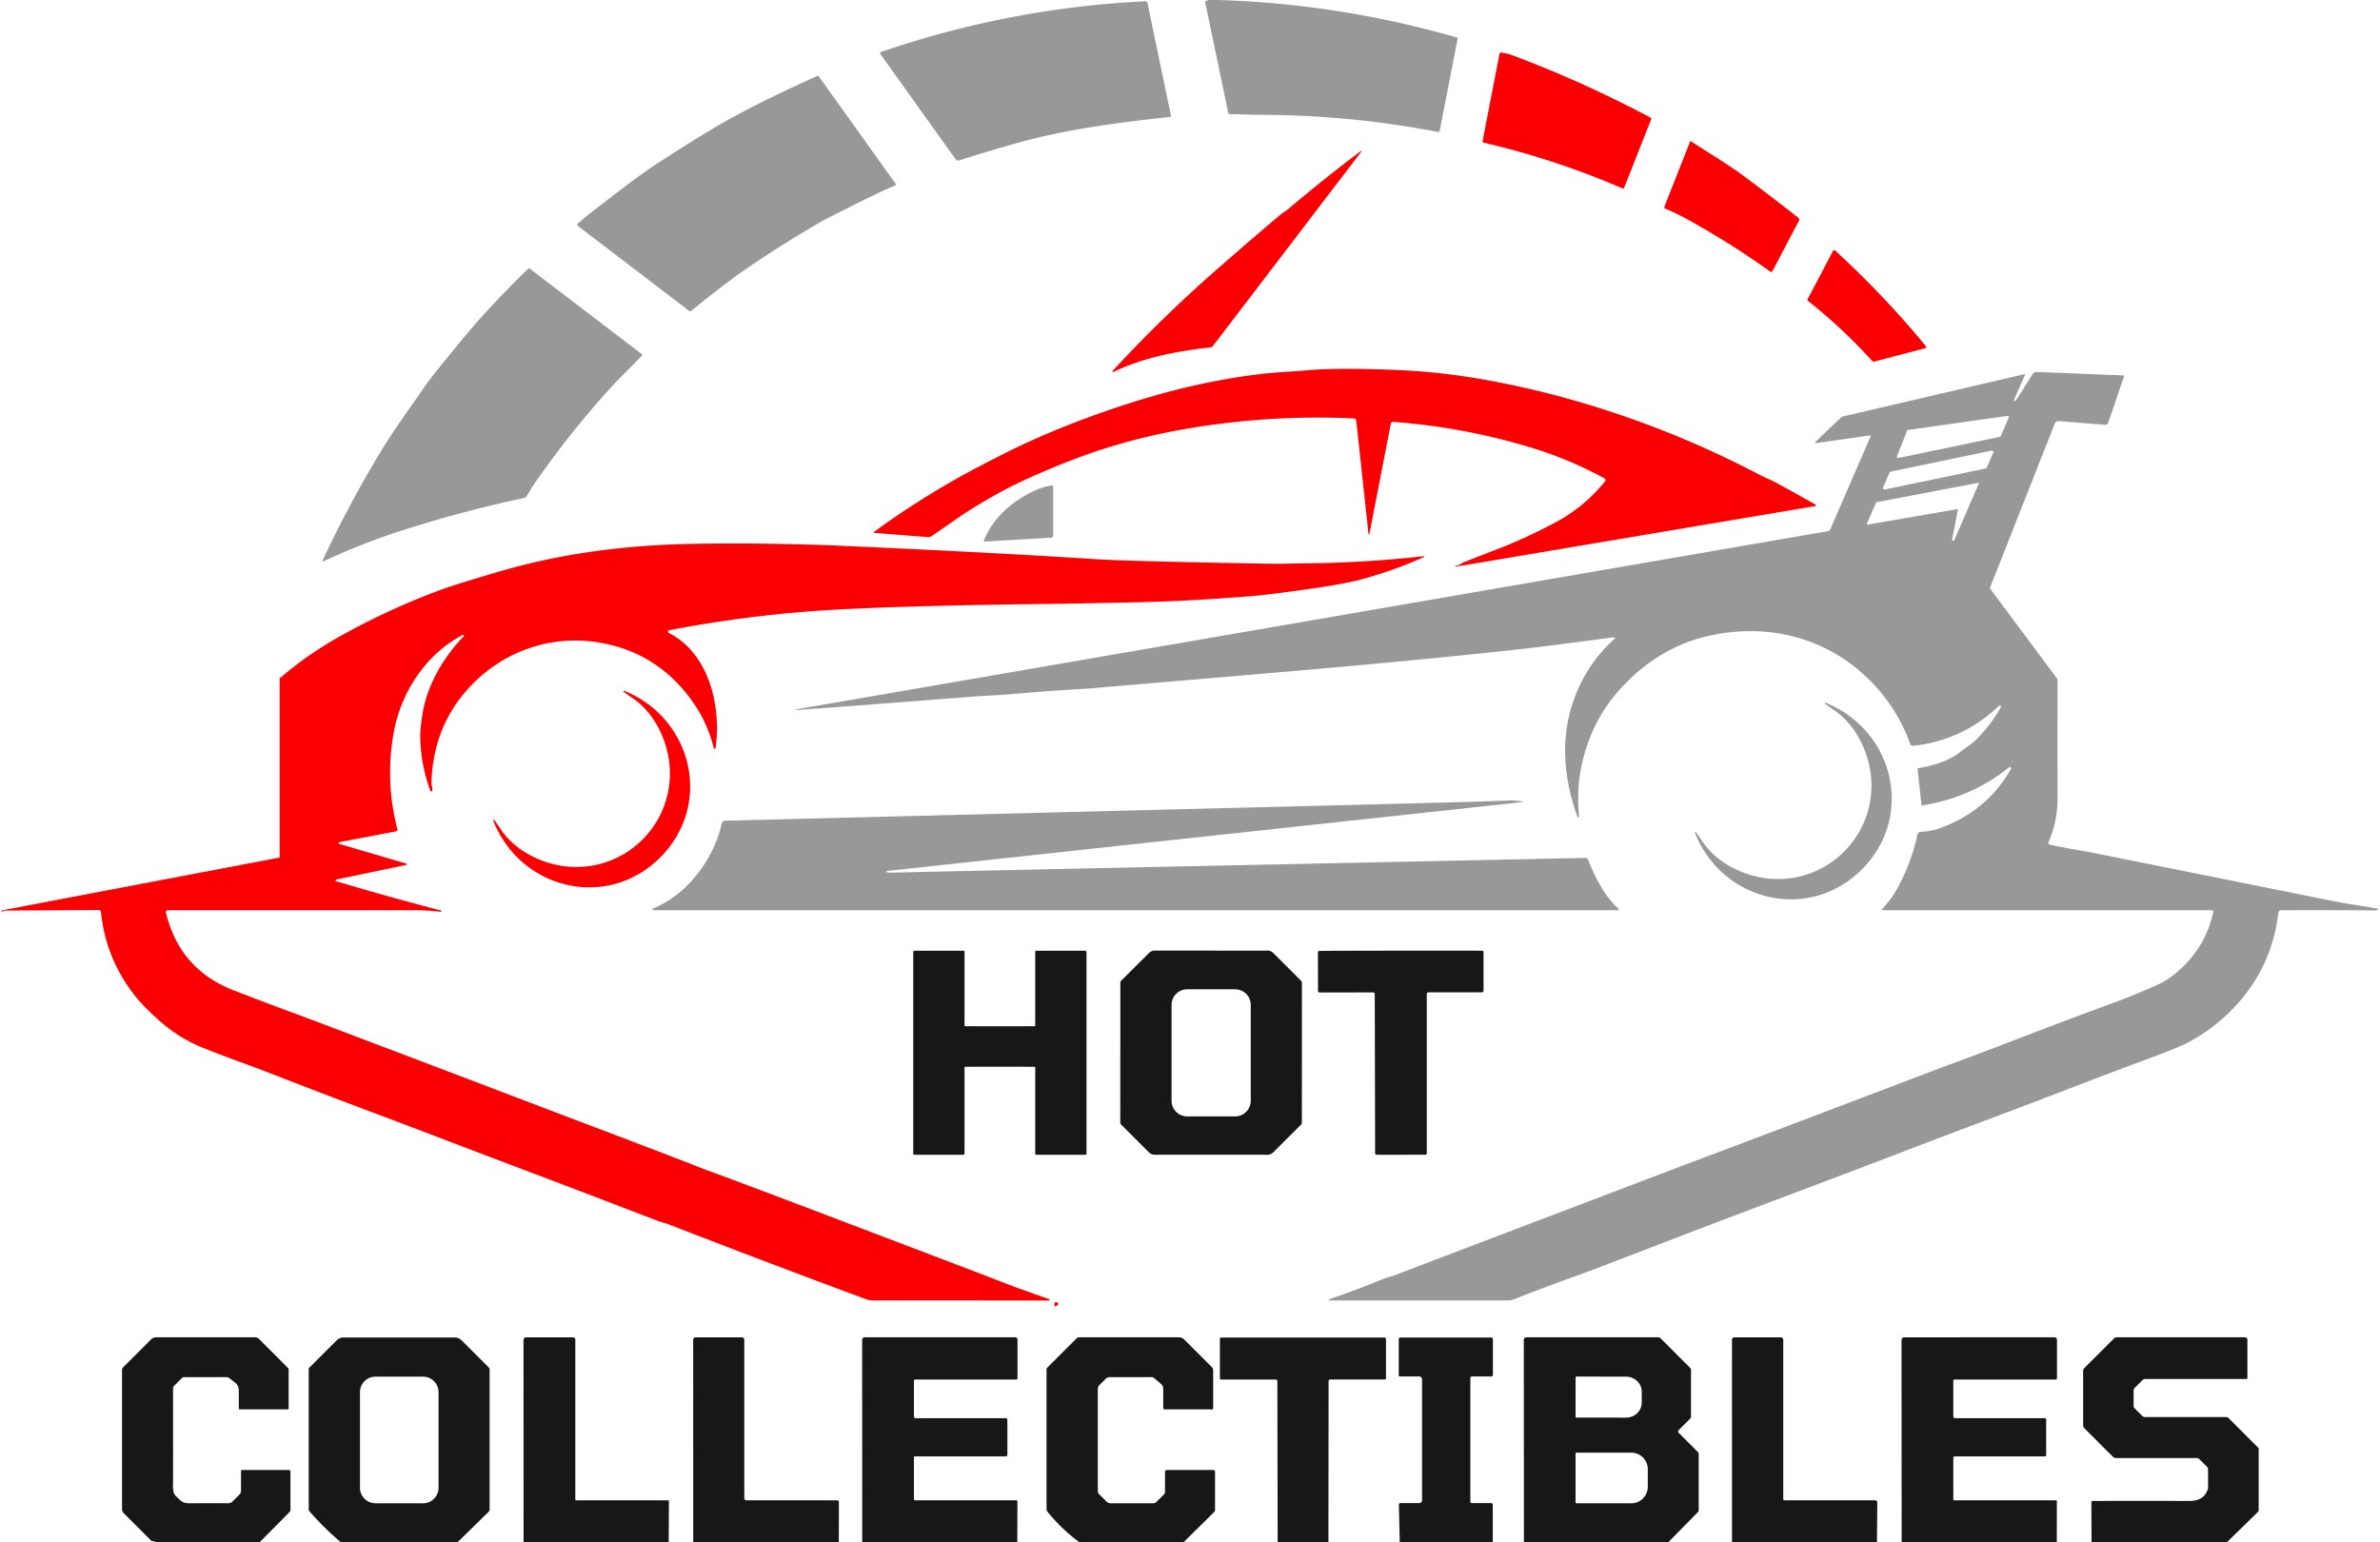 <?xml version="1.0" encoding="UTF-8" standalone="no"?>
<!DOCTYPE svg PUBLIC "-//W3C//DTD SVG 1.1//EN" "http://www.w3.org/Graphics/SVG/1.1/DTD/svg11.dtd">
<svg xmlns="http://www.w3.org/2000/svg" version="1.1" viewBox="0.00 0.00 1000.00 648.00">
<path fill="#989898" d="
  M 511.86 0.00
  Q 563.19 1.62 612.35 15.83
  A 0.19 0.18 14.1 0 1 612.48 16.04
  L 604.97 54.75
  A 0.85 0.85 0.0 0 1 603.98 55.42
  Q 566.44 48.19 528.34 48.25
  C 524.92 48.25 520.92 47.94 516.93 48.03
  A 0.89 0.89 0.0 0 1 516.04 47.33
  L 506.39 1.02
  A 0.56 0.55 76.3 0 1 506.77 0.38
  L 508.00 0.00
  L 511.86 0.00
  Z"
/>
<path fill="#989898" d="
  M 370.13 21.84
  Q 424.48 3.23 481.32 0.54
  A 0.76 0.76 0.0 0 1 482.11 1.15
  L 491.99 48.54
  A 0.51 0.51 0.0 0 1 491.55 49.15
  C 468.26 51.66 446.52 54.52 424.39 60.93
  Q 412.83 64.27 402.99 67.40
  A 1.31 1.31 0.0 0 1 401.52 66.92
  L 369.87 22.66
  A 0.54 0.53 62.9 0 1 370.13 21.84
  Z"
/>
<path fill="#fa0002" d="
  M 681.82 79.23
  Q 654.03 67.12 623.31 59.91
  A 0.51 0.50 -77.8 0 1 622.93 59.31
  L 630.04 22.63
  A 0.71 0.71 0.0 0 1 630.88 22.07
  L 633.79 22.64
  A 0.62 0.46 53.3 0 1 633.89 22.67
  Q 663.45 33.53 693.55 49.44
  A 0.50 0.50 0.0 0 1 693.79 50.07
  L 682.37 79.00
  A 0.42 0.41 -67.3 0 1 681.82 79.23
  Z"
/>
<path fill="#989898" d="
  M 242.79 94.93
  A 0.63 0.62 -46.3 0 1 242.77 93.96
  Q 243.93 93.00 245.81 91.32
  Q 246.71 90.51 261.16 79.47
  Q 270.00 72.71 276.92 68.21
  Q 292.00 58.39 302.26 52.45
  C 315.39 44.85 329.59 38.16 343.47 31.89
  A 0.42 0.42 0.0 0 1 343.99 32.03
  L 376.27 77.16
  A 0.53 0.53 0.0 0 1 376.05 77.96
  C 368.69 81.06 360.54 85.22 352.84 89.11
  Q 346.26 92.43 345.23 93.02
  Q 327.12 103.49 312.02 114.05
  Q 302.52 120.70 290.45 130.64
  A 0.70 0.69 43.5 0 1 289.59 130.66
  L 242.79 94.93
  Z"
/>
<path fill="#fa0002" d="
  M 710.08 59.60
  A 0.34 0.34 0.0 0 1 710.58 59.44
  C 718.45 64.62 726.05 68.99 733.60 74.66
  Q 747.88 85.38 755.61 91.53
  A 0.97 0.97 0.0 0 1 755.87 92.74
  L 744.74 113.89
  A 0.64 0.64 0.0 0 1 743.80 114.12
  Q 726.51 101.78 708.25 91.77
  Q 704.36 89.64 699.81 87.76
  A 0.80 0.79 22.0 0 1 699.37 86.73
  L 710.08 59.60
  Z"
/>
<path fill="#fa0002" d="
  M 571.89 63.41
  A 0.14 0.14 0.0 0 1 572.08 63.60
  L 509.45 145.64
  A 0.77 0.74 14.3 0 1 508.94 145.93
  C 495.04 147.50 480.73 150.07 467.80 156.34
  A 0.28 0.28 0.0 0 1 467.48 155.90
  Q 487.63 133.95 510.98 113.48
  Q 527.07 99.39 537.99 90.23
  C 538.94 89.44 540.29 88.68 541.28 87.85
  Q 557.05 74.50 571.89 63.41
  Z"
/>
<path fill="#fa0002" d="
  M 809.05 146.29
  L 787.66 151.91
  A 1.15 1.15 0.0 0 1 786.51 151.57
  Q 773.99 137.75 759.73 126.51
  A 0.67 0.67 0.0 0 1 759.55 125.66
  L 770.18 105.44
  A 0.57 0.57 0.0 0 1 771.07 105.28
  Q 791.82 124.35 809.28 145.59
  A 0.44 0.44 0.0 0 1 809.05 146.29
  Z"
/>
<path fill="#989898" d="
  M 135.94 235.90
  A 0.30 0.30 0.0 0 1 135.54 235.51
  Q 146.79 211.41 160.64 188.68
  C 165.90 180.04 172.25 171.48 178.32 162.62
  Q 180.52 159.39 186.01 152.64
  Q 197.43 138.60 201.66 133.92
  Q 212.11 122.37 221.92 112.94
  A 0.55 0.53 -47.6 0 1 222.62 112.90
  L 269.65 148.81
  A 0.43 0.42 -50.1 0 1 269.70 149.44
  C 265.20 154.16 260.04 159.07 254.95 164.74
  Q 238.44 183.09 223.84 204.29
  C 222.56 206.14 222.10 207.46 221.03 208.76
  A 1.59 1.52 -75.0 0 1 220.16 209.29
  Q 193.23 215.00 167.44 223.40
  Q 151.55 228.58 135.94 235.90
  Z"
/>
<path fill="#fa0002" d="
  M 367.25 223.51
  Q 383.28 211.73 402.06 201.09
  Q 409.79 196.71 423.20 189.99
  Q 442.95 180.09 468.44 171.46
  Q 500.22 160.71 529.35 157.22
  C 536.09 156.41 542.61 156.21 549.27 155.61
  Q 562.30 154.43 587.16 155.50
  Q 605.79 156.29 624.76 159.74
  Q 655.55 165.32 686.09 176.20
  Q 713.57 185.98 739.14 199.45
  C 741.33 200.60 743.91 201.59 746.34 202.88
  Q 749.95 204.80 762.85 212.06
  A 0.33 0.33 0.0 0 1 762.74 212.67
  L 611.54 238.16
  A 0.10 0.10 0.0 0 1 611.42 238.08
  L 611.42 238.07
  A 0.25 0.24 85.9 0 1 611.66 237.79
  C 613.00 237.79 613.89 236.74 615.26 236.19
  Q 621.10 233.85 629.43 230.66
  Q 640.28 226.51 653.05 219.80
  Q 665.53 213.25 674.44 202.20
  A 0.75 0.75 0.0 0 0 674.21 201.06
  Q 659.24 192.92 643.19 188.05
  Q 615.10 179.53 585.34 177.27
  A 0.90 0.89 7.6 0 0 584.39 177.99
  L 575.37 224.49
  A 0.18 0.18 0.0 0 1 575.02 224.48
  L 569.86 176.86
  A 1.15 1.14 87.9 0 0 568.77 175.84
  Q 533.84 174.19 499.01 180.10
  Q 472.33 184.63 448.52 194.05
  C 439.89 197.46 428.68 202.13 418.82 207.65
  Q 408.75 213.29 402.56 217.60
  Q 394.28 223.36 391.59 225.21
  A 2.90 2.83 29.4 0 1 389.74 225.70
  L 367.37 223.93
  A 0.23 0.23 0.0 0 1 367.25 223.51
  Z"
/>
<path fill="#989898" d="
  M 334.46 298.11
  L 768.25 223.16
  A 0.98 0.97 6.9 0 0 768.97 222.60
  L 785.92 183.49
  A 0.35 0.35 0.0 0 0 785.55 183.01
  L 762.85 186.21
  A 0.22 0.22 0.0 0 1 762.67 185.83
  L 773.45 175.51
  A 2.06 2.05 16.1 0 1 774.42 174.98
  L 850.57 157.24
  A 0.21 0.20 5.0 0 1 850.81 157.52
  L 846.24 168.05
  A 0.30 0.30 0.0 0 0 846.40 168.44
  L 846.65 168.55
  A 0.19 0.19 0.0 0 0 846.89 168.48
  L 854.14 157.10
  A 1.75 1.73 -72.3 0 1 855.67 156.30
  L 892.13 157.77
  A 0.34 0.33 -80.3 0 1 892.44 158.21
  L 885.80 177.66
  A 1.27 1.27 0.0 0 1 884.50 178.51
  L 864.93 176.96
  A 1.55 1.53 -76.9 0 0 863.38 177.94
  L 836.24 246.69
  A 0.93 0.92 -52.6 0 0 836.36 247.60
  L 864.15 284.93
  A 1.80 1.80 0.0 0 1 864.51 286.01
  Q 864.46 322.19 864.53 334.16
  C 864.57 341.56 863.48 347.60 860.67 353.97
  A 0.68 0.67 18.2 0 0 861.14 354.90
  C 868.01 356.50 875.01 357.48 880.35 358.56
  Q 947.78 372.10 977.70 378.13
  Q 983.72 379.35 988.38 380.09
  Q 998.54 381.73 999.11 381.88
  A 0.22 0.21 -51.1 0 1 999.15 382.28
  Q 998.44 382.62 997.51 382.61
  Q 981.33 382.42 958.42 382.52
  A 1.15 1.14 -86.6 0 0 957.29 383.53
  Q 954.59 406.80 938.41 423.65
  Q 930.33 432.08 920.18 437.65
  Q 915.76 440.08 902.96 444.80
  C 881.70 452.63 860.62 460.95 839.42 468.89
  C 808.76 480.38 788.53 488.26 779.22 491.77
  Q 769.67 495.37 722.89 513.04
  Q 720.61 513.90 718.45 514.73
  C 690.24 525.50 671.46 532.88 660.85 536.69
  Q 648.55 541.10 636.08 546.03
  A 6.71 6.58 33.6 0 1 633.62 546.50
  L 558.57 546.50
  A 0.26 0.26 0.0 0 1 558.49 545.99
  Q 569.21 542.38 581.58 537.32
  C 582.97 536.75 584.72 536.40 585.86 535.96
  Q 597.08 531.63 700.52 492.29
  Q 702.58 491.51 703.33 491.22
  Q 721.99 484.20 760.17 469.75
  Q 762.06 469.03 763.72 468.40
  Q 817.59 447.91 819.28 447.31
  C 834.07 442.07 859.86 431.68 885.72 422.27
  Q 896.03 418.52 906.22 413.98
  Q 910.77 411.95 915.03 408.24
  Q 926.86 397.91 929.95 383.23
  A 0.60 0.60 0.0 0 0 929.36 382.50
  L 791.12 382.50
  A 0.33 0.33 0.0 0 1 790.88 381.95
  Q 794.83 377.76 797.60 372.60
  Q 803.26 362.02 805.68 350.57
  A 1.23 1.21 -84.8 0 1 806.83 349.60
  Q 811.28 349.43 815.55 347.85
  Q 834.88 340.71 844.86 323.32
  A 0.72 0.67 -63.2 0 0 844.57 322.32
  Q 844.40 322.25 844.04 322.54
  Q 828.38 335.14 807.57 338.51
  A 0.18 0.18 0.0 0 1 807.36 338.35
  L 805.71 323.19
  A 0.32 0.32 0.0 0 1 805.97 322.84
  C 812.20 321.75 818.73 319.92 823.65 316.00
  C 825.88 314.23 828.37 312.73 830.30 310.82
  Q 836.35 304.88 840.76 297.09
  A 0.38 0.38 0.0 0 0 840.40 296.53
  Q 839.93 296.57 839.38 297.09
  Q 824.28 311.23 803.78 313.42
  A 1.10 1.10 0.0 0 1 802.63 312.70
  Q 797.23 297.58 785.81 286.07
  C 767.37 267.49 741.92 261.41 716.52 267.54
  C 701.31 271.22 688.01 280.43 678.11 292.65
  Q 668.23 304.83 664.60 321.37
  Q 662.32 331.75 663.48 342.96
  A 0.37 0.37 0.0 0 1 662.76 343.13
  Q 658.87 332.44 657.88 321.64
  C 656.04 301.52 663.43 281.80 678.48 268.37
  A 0.33 0.33 0.0 0 0 678.22 267.80
  C 662.26 269.87 647.77 271.88 630.86 273.67
  C 572.74 279.81 534.13 282.74 458.01 289.30
  Q 457.65 289.33 444.20 290.17
  C 434.85 290.75 426.70 291.69 418.13 292.16
  Q 411.01 292.55 405.87 292.96
  Q 369.69 295.81 334.50 298.40
  A 0.12 0.12 0.0 0 1 334.37 298.30
  L 334.36 298.23
  A 0.12 0.12 0.0 0 1 334.46 298.11
  Z
  M 844.01 175.52
  A 0.53 0.53 0.0 0 0 843.45 174.78
  L 801.72 180.67
  A 0.53 0.53 0.0 0 0 801.30 181.00
  L 797.06 191.75
  A 0.53 0.53 0.0 0 0 797.66 192.46
  L 840.28 183.58
  A 0.53 0.53 0.0 0 0 840.66 183.27
  L 844.01 175.52
  Z
  M 837.50 190.24
  A 0.64 0.64 0.0 0 0 836.78 189.36
  L 794.39 198.19
  A 0.64 0.64 0.0 0 0 793.94 198.56
  L 791.23 204.82
  A 0.64 0.64 0.0 0 0 791.95 205.70
  L 834.34 196.87
  A 0.64 0.64 0.0 0 0 834.79 196.50
  L 837.50 190.24
  Z
  M 820.80 227.23
  A 0.25 0.25 0.0 0 0 821.08 227.09
  L 831.40 203.26
  A 0.25 0.25 0.0 0 0 831.13 202.92
  L 788.44 211.05
  A 0.25 0.25 0.0 0 0 788.26 211.19
  L 784.39 220.13
  A 0.25 0.25 0.0 0 0 784.67 220.47
  L 822.34 213.96
  A 0.25 0.25 0.0 0 1 822.63 214.26
  L 820.19 226.86
  A 0.25 0.25 0.0 0 0 820.39 227.16
  L 820.80 227.23
  Z"
/>
<path fill="#989898" d="
  M 413.74 227.61
  A 0.34 0.34 0.0 0 1 413.40 227.15
  C 417.17 217.42 425.76 210.18 435.39 205.89
  Q 438.77 204.38 442.09 204.03
  A 0.38 0.37 -3.4 0 1 442.51 204.40
  L 442.51 225.00
  A 0.94 0.94 0.0 0 1 441.63 225.94
  L 413.74 227.61
  Z"
/>
<path fill="#fa0002" d="
  M 440.77 545.93
  A 0.31 0.31 0.0 0 1 440.67 546.54
  Q 427.86 546.48 366.29 546.49
  Q 365.26 546.49 362.86 545.60
  Q 318.46 529.11 280.94 514.51
  C 279.65 514.01 278.05 513.71 276.58 513.14
  C 260.77 507.08 241.44 499.63 219.33 491.29
  C 189.82 480.15 170.78 472.79 160.69 469.03
  Q 143.00 462.46 112.88 450.77
  C 103.68 447.20 95.07 444.29 85.03 440.22
  Q 75.62 436.40 67.82 429.67
  C 64.96 427.20 60.49 423.05 57.48 419.39
  Q 44.54 403.63 42.42 383.28
  A 0.95 0.94 86.7 0 0 41.47 382.43
  L 1.95 382.66
  A 0.95 0.92 22.8 0 0 1.36 382.89
  L 0.95 383.24
  A 0.39 0.39 0.0 0 1 1.07 382.52
  L 117.20 360.41
  A 0.38 0.37 84.4 0 0 117.50 360.04
  L 117.50 285.46
  A 0.88 0.87 70.3 0 1 117.81 284.79
  Q 129.24 275.09 141.61 268.10
  Q 163.46 255.76 186.24 247.50
  Q 192.38 245.28 210.07 240.10
  C 235.87 232.54 262.59 229.17 289.53 228.58
  C 307.86 228.18 332.60 228.41 355.46 229.44
  Q 420.41 232.38 460.51 234.99
  Q 473.32 235.82 528.93 236.82
  Q 536.78 236.97 540.86 236.87
  Q 546.50 236.74 546.63 236.74
  Q 572.66 236.63 598.18 233.73
  A 0.20 0.20 0.0 0 1 598.28 234.11
  Q 586.23 239.52 572.74 243.28
  Q 565.23 245.37 549.61 247.57
  Q 532.31 250.00 526.25 250.48
  C 512.28 251.60 495.73 252.66 481.22 253.01
  Q 453.80 253.68 430.25 253.91
  Q 427.66 253.94 425.25 253.98
  Q 366.94 254.92 341.75 256.79
  Q 311.12 259.07 281.18 264.84
  A 0.62 0.62 0.0 0 0 281.02 266.00
  C 298.11 274.66 303.16 297.18 300.65 314.34
  A 0.39 0.39 0.0 0 1 299.89 314.38
  Q 297.00 302.33 288.94 292.07
  Q 274.45 273.61 251.13 269.91
  C 229.74 266.52 208.69 274.85 194.89 291.50
  Q 181.96 307.11 181.28 328.86
  C 181.25 329.96 181.74 330.96 181.67 332.11
  A 0.45 0.45 0.0 0 1 180.79 332.24
  Q 176.68 321.06 176.57 309.27
  Q 176.55 306.79 177.40 300.79
  C 179.15 288.34 186.31 276.12 194.86 267.37
  A 0.31 0.31 0.0 0 0 194.76 266.86
  Q 194.52 266.77 194.20 266.94
  C 179.07 274.86 168.57 290.79 165.49 307.51
  Q 161.70 328.10 166.99 348.60
  A 0.58 0.58 0.0 0 1 166.53 349.32
  L 142.65 353.87
  A 0.41 0.41 0.0 0 0 142.61 354.67
  L 170.76 362.93
  A 0.27 0.27 0.0 0 1 170.74 363.45
  L 141.34 369.58
  A 0.40 0.40 0.0 0 0 141.31 370.36
  Q 165.24 377.45 185.09 382.58
  Q 185.44 382.67 185.46 382.93
  Q 185.47 382.99 185.45 383.05
  A 0.18 0.16 10.5 0 1 185.27 383.16
  Q 178.58 382.50 175.50 382.50
  Q 72.01 382.49 70.52 382.51
  A 0.83 0.82 83.0 0 0 69.73 383.53
  Q 75.50 407.36 98.10 416.14
  Q 113.09 421.95 120.97 424.82
  Q 132.39 428.98 236.93 468.78
  Q 237.89 469.15 239.02 469.58
  Q 284.34 486.71 295.73 491.28
  Q 296.39 491.54 297.25 491.84
  Q 307.15 495.30 413.58 535.88
  Q 415.56 536.64 416.75 537.11
  Q 428.43 541.69 440.77 545.93
  Z"
/>
<path fill="#fa0002" d="
  M 269.81 352.96
  C 279.35 343.52 283.40 329.98 280.60 316.79
  C 278.65 307.59 273.45 298.41 265.56 293.22
  Q 265.10 292.92 262.11 290.78
  A 0.26 0.26 0.0 0 1 262.36 290.32
  C 291.14 302.06 299.62 338.34 277.25 360.48
  C 254.87 382.62 218.68 373.76 207.24 344.86
  A 0.26 0.26 0.0 0 1 207.70 344.61
  Q 209.82 347.63 210.12 348.09
  C 215.22 356.03 224.34 361.33 233.52 363.38
  C 246.68 366.31 260.26 362.41 269.81 352.96
  Z"
/>
<path fill="#989898" d="
  M 782.21 365.45
  C 759.91 387.64 723.70 378.90 712.18 350.04
  A 0.26 0.26 0.0 0 1 712.64 349.79
  Q 714.76 352.80 715.06 353.26
  C 720.19 361.18 729.32 366.45 738.50 368.47
  C 751.67 371.37 765.24 367.42 774.75 357.95
  C 784.26 348.48 788.27 334.94 785.43 321.76
  C 783.45 312.56 778.22 303.41 770.33 298.24
  Q 769.87 297.94 766.87 295.81
  A 0.26 0.26 0.0 0 1 767.12 295.35
  C 795.93 307.00 804.51 343.25 782.21 365.45
  Z"
/>
<path fill="#989898" d="
  M 642.25 336.22
  Q 642.18 336.23 641.98 336.12
  Q 642.12 336.01 642.22 336.02
  A 0.11 0.09 40.9 0 1 642.25 336.22
  Z"
/>
<path fill="#989898" d="
  M 639.55 337.06
  L 372.44 366.04
  A 0.15 0.14 -22.2 0 0 372.34 366.27
  Q 372.71 366.74 374.26 366.71
  Q 445.70 365.14 666.15 360.52
  A 1.18 1.18 0.0 0 1 667.26 361.26
  C 670.03 368.35 674.20 376.69 680.06 381.93
  A 0.33 0.33 0.0 0 1 679.84 382.50
  L 274.53 382.50
  A 0.37 0.37 0.0 0 1 274.39 381.78
  C 288.74 375.99 299.95 361.01 303.24 346.11
  A 1.58 1.58 0.0 0 1 304.74 344.88
  Q 432.22 341.67 597.00 337.51
  Q 627.85 336.73 634.23 336.37
  Q 635.71 336.29 639.55 336.76
  A 0.15 0.15 0.0 0 1 639.55 337.06
  Z"
/>
<path fill="#171717" d="
  M 420.12 431.28
  Q 432.05 431.28 434.65 431.24
  A 0.33 0.32 -0.9 0 0 434.97 430.92
  L 434.97 399.96
  A 0.44 0.44 0.0 0 1 435.41 399.52
  L 455.96 399.52
  A 0.55 0.55 0.0 0 1 456.51 400.07
  L 456.51 484.93
  A 0.34 0.34 0.0 0 1 456.17 485.27
  L 435.51 485.27
  A 0.54 0.54 0.0 0 1 434.97 484.73
  L 434.97 448.65
  A 0.34 0.34 0.0 0 0 434.65 448.31
  Q 433.98 448.27 420.12 448.27
  Q 406.25 448.27 405.58 448.31
  A 0.34 0.34 0.0 0 0 405.26 448.65
  L 405.26 484.73
  A 0.54 0.54 0.0 0 1 404.72 485.27
  L 384.06 485.27
  A 0.34 0.34 0.0 0 1 383.72 484.93
  L 383.72 400.07
  A 0.55 0.55 0.0 0 1 384.27 399.52
  L 404.82 399.52
  A 0.44 0.44 0.0 0 1 405.26 399.96
  L 405.26 430.92
  A 0.33 0.32 0.9 0 0 405.58 431.24
  Q 408.19 431.28 420.12 431.28
  Z"
/>
<path fill="#171717" d="
  M 508.88 399.48
  Q 532.00 399.49 532.41 399.48
  A 3.42 3.39 65.8 0 1 534.97 400.46
  L 546.61 412.09
  A 1.41 1.38 -67.6 0 1 547.03 413.12
  Q 547.02 413.30 547.02 442.38
  Q 547.01 471.46 547.01 471.64
  A 1.41 1.38 67.6 0 1 546.59 472.67
  L 534.94 484.29
  A 3.42 3.39 -65.8 0 1 532.38 485.27
  Q 531.97 485.26 508.85 485.25
  Q 485.73 485.25 485.33 485.25
  A 3.42 3.39 65.8 0 1 482.76 484.27
  L 471.12 472.64
  A 1.41 1.38 -67.6 0 1 470.70 471.61
  Q 470.71 471.44 470.72 442.35
  Q 470.73 413.27 470.72 413.10
  A 1.41 1.38 67.6 0 1 471.14 412.07
  L 482.79 400.45
  A 3.42 3.39 -65.8 0 1 485.36 399.46
  Q 485.76 399.47 508.88 399.48
  Z
  M 525.52 422.28
  A 6.54 6.54 0.0 0 0 518.98 415.74
  L 498.80 415.74
  A 6.54 6.54 0.0 0 0 492.26 422.28
  L 492.26 462.60
  A 6.54 6.54 0.0 0 0 498.80 469.14
  L 518.98 469.14
  A 6.54 6.54 0.0 0 0 525.52 462.60
  L 525.52 422.28
  Z"
/>
<path fill="#171717" d="
  M 588.54 399.50
  Q 620.67 399.46 622.82 399.55
  A 0.53 0.52 1.3 0 1 623.33 400.07
  L 623.33 416.33
  A 0.68 0.68 0.0 0 1 622.65 417.01
  L 600.18 417.01
  A 0.69 0.69 0.0 0 0 599.49 417.70
  L 599.49 484.66
  A 0.58 0.58 0.0 0 1 598.93 485.24
  Q 597.95 485.26 588.63 485.27
  Q 579.32 485.28 578.34 485.26
  A 0.58 0.58 0.0 0 1 577.78 484.68
  L 577.63 417.72
  A 0.69 0.69 0.0 0 0 576.94 417.04
  L 554.47 417.08
  A 0.68 0.68 0.0 0 1 553.79 416.40
  L 553.75 400.15
  A 0.53 0.52 -1.5 0 1 554.26 399.62
  Q 556.41 399.53 588.54 399.50
  Z"
/>
<path fill="#fa0002" d="
  M 443.53 548.91
  A 0.40 0.39 81.4 0 1 443.02 548.53
  Q 443.05 546.85 444.06 547.24
  Q 444.61 547.44 444.62 547.97
  Q 444.62 548.58 443.53 548.91
  Z"
/>
<path fill="#171717" d="
  M 109.19 648.00
  L 65.87 648.00
  L 64.19 647.67
  A 1.76 1.72 72.3 0 1 63.29 647.19
  L 52.02 635.92
  A 2.57 2.53 22.8 0 1 51.27 634.12
  L 51.27 575.70
  A 1.55 1.53 67.7 0 1 51.72 574.61
  L 63.41 562.92
  A 3.21 3.21 0.0 0 1 65.68 561.98
  L 107.18 561.98
  A 2.30 2.26 67.0 0 1 108.78 562.64
  L 121.03 574.90
  A 0.86 0.81 23.6 0 1 121.28 575.49
  L 121.28 591.93
  A 0.34 0.34 0.0 0 1 120.94 592.27
  L 100.69 592.27
  A 0.36 0.36 0.0 0 1 100.33 591.91
  L 100.33 584.18
  A 3.97 3.96 -71.2 0 0 98.79 581.04
  L 96.33 579.13
  A 1.96 1.96 0.0 0 0 95.13 578.72
  L 77.40 578.72
  A 1.40 1.40 0.0 0 0 76.41 579.13
  L 73.11 582.43
  A 1.37 1.35 -22.8 0 0 72.71 583.39
  Q 72.75 622.77 72.69 623.96
  Q 72.53 627.46 73.89 628.69
  C 76.33 630.93 76.64 631.83 80.32 631.73
  Q 81.09 631.71 95.99 631.72
  A 2.35 2.32 22.3 0 0 97.64 631.04
  L 100.58 628.10
  A 2.36 2.31 -23.0 0 0 101.27 626.45
  L 101.27 618.13
  A 0.40 0.40 0.0 0 1 101.67 617.73
  L 121.42 617.73
  A 0.62 0.62 0.0 0 1 122.04 618.35
  L 122.04 634.52
  A 1.24 1.20 -23.6 0 1 121.69 635.37
  L 109.19 648.00
  Z"
/>
<path fill="#171717" d="
  M 192.34 648.00
  L 143.10 648.00
  Q 136.38 642.37 130.04 635.12
  A 1.35 1.34 24.7 0 1 129.71 634.24
  L 129.71 575.46
  A 1.14 1.10 -23.6 0 1 130.03 574.68
  L 141.45 563.27
  A 4.18 4.15 22.3 0 1 144.41 562.04
  L 190.97 562.04
  A 4.30 4.30 0.0 0 1 194.01 563.30
  L 205.37 574.65
  A 1.24 1.23 23.0 0 1 205.72 575.51
  L 205.72 634.37
  A 1.26 1.26 0.0 0 1 205.34 635.27
  L 192.34 648.00
  Z
  M 184.27 585.03
  A 6.52 6.52 0.0 0 0 177.75 578.51
  L 157.77 578.51
  A 6.52 6.52 0.0 0 0 151.25 585.03
  L 151.25 625.21
  A 6.52 6.52 0.0 0 0 157.77 631.73
  L 177.75 631.73
  A 6.52 6.52 0.0 0 0 184.27 625.21
  L 184.27 585.03
  Z"
/>
<path fill="#171717" d="
  M 280.97 648.00
  L 219.99 648.00
  L 219.96 563.10
  A 1.12 1.11 -0.0 0 1 221.08 561.99
  L 240.75 561.99
  A 0.98 0.97 -0.0 0 1 241.73 562.96
  L 241.73 630.16
  A 0.32 0.32 0.0 0 0 242.05 630.48
  L 280.69 630.48
  A 0.37 0.37 0.0 0 1 281.06 630.85
  L 280.97 648.00
  Z"
/>
<path fill="#171717" d="
  M 352.44 648.00
  L 291.28 648.00
  L 291.25 563.04
  A 1.06 1.05 -0.0 0 1 292.31 561.99
  L 311.71 561.99
  A 1.02 1.01 -0.0 0 1 312.73 563.00
  L 312.73 629.61
  A 0.87 0.86 90.0 0 0 313.59 630.48
  L 351.75 630.48
  A 0.74 0.74 0.0 0 1 352.49 631.22
  L 352.44 648.00
  Z"
/>
<path fill="#171717" d="
  M 427.44 648.00
  L 362.28 648.00
  L 362.25 563.03
  A 1.05 1.05 0.0 0 1 363.30 561.98
  L 426.60 561.98
  A 0.92 0.92 0.0 0 1 427.52 562.90
  L 427.52 579.23
  A 0.50 0.49 -0.0 0 1 427.02 579.72
  L 384.48 579.72
  A 0.48 0.47 -90.0 0 0 384.01 580.20
  L 384.01 595.31
  A 0.67 0.67 0.0 0 0 384.68 595.98
  L 422.57 595.98
  A 0.71 0.71 0.0 0 1 423.28 596.69
  L 423.28 611.35
  A 0.69 0.68 0.0 0 1 422.59 612.03
  L 384.37 612.03
  A 0.36 0.36 0.0 0 0 384.01 612.39
  L 384.01 629.93
  A 0.55 0.55 0.0 0 0 384.56 630.48
  L 427.00 630.48
  A 0.49 0.49 0.0 0 1 427.49 630.97
  L 427.44 648.00
  Z"
/>
<path fill="#171717" d="
  M 497.41 648.00
  L 453.42 648.00
  Q 446.45 642.96 440.22 635.42
  A 2.21 2.17 25.7 0 1 439.72 634.03
  L 439.72 575.45
  A 0.99 0.99 0.0 0 1 440.01 574.75
  L 452.26 562.50
  A 1.78 1.76 -67.3 0 1 453.51 561.98
  L 495.32 561.98
  A 3.21 3.20 -22.3 0 1 497.60 562.93
  L 509.23 574.55
  A 1.79 1.76 23.1 0 1 509.74 575.79
  L 509.74 591.94
  A 0.33 0.33 0.0 0 1 509.41 592.27
  L 489.36 592.27
  A 0.61 0.60 0.0 0 1 488.75 591.67
  L 488.75 583.55
  A 2.56 2.53 -70.0 0 0 487.86 581.61
  L 484.87 579.07
  A 1.44 1.41 -23.9 0 0 483.93 578.72
  L 466.25 578.72
  A 2.37 2.34 -67.0 0 0 464.60 579.40
  L 461.99 582.02
  A 2.46 2.43 -22.7 0 0 461.27 583.75
  L 461.27 626.55
  A 1.96 1.94 -67.6 0 0 461.84 627.93
  L 464.95 631.03
  A 2.36 2.34 67.3 0 0 466.61 631.72
  L 484.65 631.72
  A 1.67 1.66 -67.4 0 0 485.83 631.23
  L 489.07 628.00
  A 1.51 1.49 -23.1 0 0 489.50 626.95
  L 489.50 618.45
  A 0.73 0.72 0.0 0 1 490.23 617.73
  L 509.76 617.73
  A 0.76 0.76 0.0 0 1 510.52 618.49
  L 510.52 634.55
  A 1.20 1.18 -22.8 0 1 510.17 635.39
  L 497.41 648.00
  Z"
/>
<path fill="#171717" d="
  M 558.16 648.00
  L 536.83 648.00
  L 536.70 580.34
  A 0.61 0.61 0.0 0 0 536.09 579.74
  L 513.10 579.74
  A 0.54 0.53 -0.0 0 1 512.56 579.21
  L 512.56 562.56
  A 0.49 0.48 0.0 0 1 513.05 562.08
  L 581.67 562.08
  A 0.68 0.67 0.0 0 1 582.35 562.75
  L 582.35 579.18
  A 0.53 0.53 0.0 0 1 581.82 579.71
  L 558.90 579.71
  A 0.67 0.67 0.0 0 0 558.23 580.38
  L 558.16 648.00
  Z"
/>
<path fill="#171717" d="
  M 627.22 648.00
  L 588.12 648.00
  L 587.77 632.33
  A 0.65 0.64 89.1 0 1 588.41 631.66
  L 596.31 631.66
  A 1.19 1.18 0.0 0 0 597.50 630.48
  L 597.50 579.62
  A 1.19 1.19 0.0 0 0 596.31 578.43
  L 588.22 578.43
  A 0.51 0.51 0.0 0 1 587.71 577.92
  L 587.71 562.78
  A 0.71 0.71 0.0 0 1 588.42 562.07
  L 626.60 562.07
  A 0.67 0.67 0.0 0 1 627.27 562.74
  L 627.27 577.77
  A 0.66 0.66 0.0 0 1 626.61 578.43
  L 618.49 578.43
  A 0.70 0.70 0.0 0 0 617.79 579.13
  L 617.79 631.07
  A 0.57 0.56 90.0 0 0 618.35 631.64
  L 626.52 631.64
  A 0.70 0.70 0.0 0 1 627.22 632.34
  L 627.22 648.00
  Z"
/>
<path fill="#171717" d="
  M 701.05 648.00
  L 640.30 648.00
  L 640.25 563.03
  A 1.05 1.05 0.0 0 1 641.30 561.98
  L 696.71 561.98
  A 1.44 1.42 67.3 0 1 697.72 562.40
  L 710.21 574.90
  A 0.99 0.98 -68.2 0 1 710.51 575.61
  L 710.51 595.21
  A 1.45 1.43 67.8 0 1 710.09 596.23
  L 705.27 601.05
  A 0.72 0.72 0.0 0 0 705.27 602.07
  L 713.36 610.16
  A 1.30 1.28 22.9 0 1 713.74 611.07
  L 713.74 634.65
  A 1.09 1.09 0.0 0 1 713.42 635.42
  L 701.05 648.00
  Z
  M 662.02 578.83
  L 662.00 595.37
  A 0.35 0.35 0.0 0 0 662.34 595.72
  L 683.12 595.75
  A 6.67 6.32 0.1 0 0 689.81 589.44
  L 689.81 584.84
  A 6.67 6.32 0.1 0 0 683.16 578.51
  L 662.38 578.48
  A 0.35 0.35 0.0 0 0 662.02 578.83
  Z
  M 661.99 610.94
  L 661.99 631.26
  A 0.48 0.48 0.0 0 0 662.47 631.74
  L 685.45 631.74
  A 7.01 6.90 90.0 0 0 692.35 624.73
  L 692.35 617.47
  A 7.01 6.90 -90.0 0 0 685.45 610.46
  L 662.47 610.46
  A 0.48 0.48 0.0 0 0 661.99 610.94
  Z"
/>
<path fill="#171717" d="
  M 788.64 648.00
  L 727.74 648.00
  L 727.72 563.00
  A 1.01 1.00 -0.3 0 1 728.73 561.99
  L 748.22 561.99
  A 1.05 1.05 0.0 0 1 749.27 563.04
  L 749.27 629.93
  A 0.55 0.55 0.0 0 0 749.82 630.48
  L 787.97 630.48
  A 0.81 0.81 0.0 0 1 788.78 631.29
  L 788.64 648.00
  Z"
/>
<path fill="#171717" d="
  M 864.21 648.00
  L 799.01 648.00
  L 798.96 563.09
  A 1.11 1.10 0.0 0 1 800.07 561.99
  L 863.22 561.98
  A 1.07 1.06 90.0 0 1 864.28 563.05
  L 864.28 579.22
  A 0.50 0.50 0.0 0 1 863.78 579.72
  L 821.08 579.72
  A 0.36 0.36 0.0 0 0 820.72 580.08
  L 820.72 595.16
  A 0.82 0.82 0.0 0 0 821.54 595.98
  L 859.18 595.98
  A 0.56 0.56 0.0 0 1 859.74 596.54
  L 859.74 611.47
  A 0.56 0.56 0.0 0 1 859.18 612.03
  L 821.29 612.03
  A 0.57 0.57 0.0 0 0 820.72 612.60
  L 820.72 630.15
  A 0.34 0.34 0.0 0 0 821.06 630.49
  L 863.91 630.49
  A 0.31 0.30 -0.0 0 1 864.22 630.79
  L 864.21 648.00
  Z"
/>
<path fill="#171717" d="
  M 935.78 648.00
  L 878.80 648.00
  L 878.73 631.32
  A 0.57 0.57 0.0 0 1 879.30 630.74
  Q 912.66 630.70 919.13 630.76
  C 923.40 630.80 926.20 629.82 927.65 625.84
  A 1.75 1.70 55.5 0 0 927.75 625.26
  L 927.75 617.41
  A 1.38 1.36 -67.7 0 0 927.35 616.44
  L 924.07 613.17
  A 1.50 1.50 0.0 0 0 923.00 612.72
  L 889.08 612.72
  A 1.86 1.85 -22.6 0 1 887.78 612.19
  L 875.78 600.18
  A 1.74 1.74 0.0 0 1 875.27 598.95
  L 875.27 576.04
  A 1.55 1.52 -23.3 0 1 875.71 574.97
  L 888.23 562.46
  A 1.60 1.56 -67.3 0 1 889.36 561.98
  L 943.36 561.98
  A 0.93 0.92 90.0 0 1 944.28 562.91
  L 944.28 579.15
  A 0.34 0.34 0.0 0 1 943.94 579.49
  L 901.53 579.49
  A 2.05 2.04 22.1 0 0 900.07 580.10
  L 896.97 583.20
  A 1.67 1.66 -22.6 0 0 896.48 584.38
  L 896.48 590.97
  A 1.02 0.98 -68.2 0 0 896.77 591.68
  L 900.10 595.01
  A 1.67 1.66 67.4 0 0 901.28 595.50
  L 935.36 595.50
  A 1.45 1.42 66.8 0 1 936.36 595.91
  L 948.96 608.51
  A 0.24 0.24 0.0 0 1 949.03 608.68
  L 949.03 634.51
  A 1.29 1.28 -22.4 0 1 948.64 635.43
  L 935.78 648.00
  Z"
/>
</svg>
